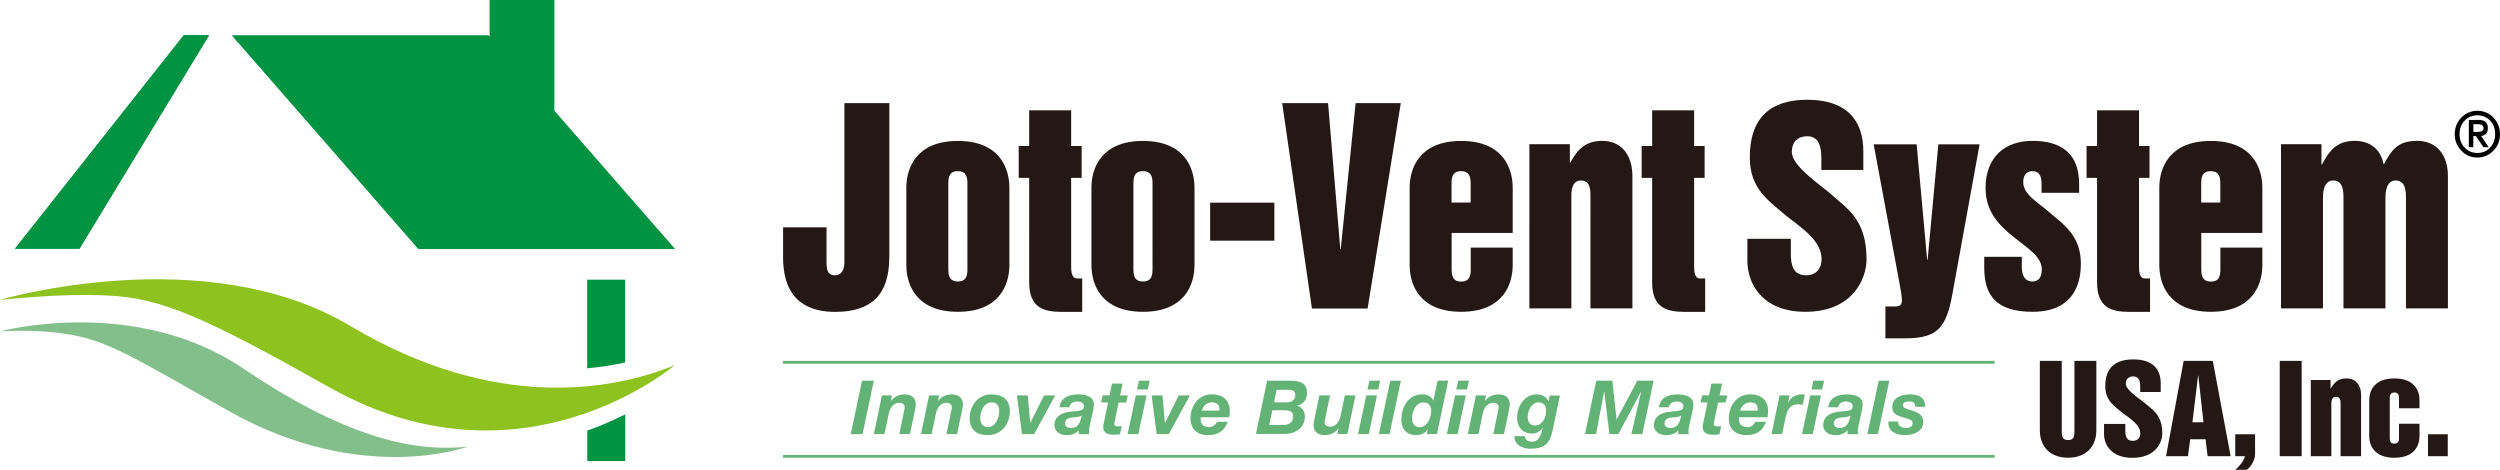 <svg id="_レイヤー_2" xmlns="http://www.w3.org/2000/svg" viewBox="0 0 319.28 60"><defs><style>.cls-1{fill:#009342}</style></defs><g id="contents"><path d="M313.5 17.14c.01-.85.29-1.55.85-2.12.54-.57 1.22-.86 2.04-.87.82.01 1.5.3 2.05.87.55.57.83 1.27.84 2.12-.01.84-.29 1.55-.84 2.1-.55.58-1.23.87-2.05.88-.82-.01-1.5-.3-2.04-.88-.56-.55-.84-1.25-.85-2.1zm.62 0c0 .7.22 1.27.65 1.71.42.45.96.68 1.62.68.67 0 1.21-.23 1.63-.69.42-.44.63-1.01.64-1.71 0-.72-.22-1.29-.64-1.73-.42-.44-.97-.66-1.63-.67-.66 0-1.2.23-1.62.67-.43.44-.65 1.01-.65 1.73zm1.18-1.82h1.27c.77 0 1.16.34 1.16 1.04 0 .34-.09.59-.25.74a1.1 1.1 0 01-.61.27l.97 1.43h-.67l-.97-1.42h-.33v1.42h-.57v-3.48zm.57 1.53h.4c.24 0 .45-.02.63-.07.17-.06.26-.2.27-.42 0-.2-.08-.34-.23-.41-.15-.06-.32-.09-.53-.09h-.53v.99z"/><path d="M113.57 32.87c0 4.83-2.34 6.96-6.92 6.96-2.87 0-6.64-.98-6.64-6.96v-3.84h5.55v4.46c0 .82.06 1.67 1.09 1.67.59 0 1.19-.39 1.19-1.71V13.17h5.74v19.69zm2.18-8.9c0-2.46 1.22-5.97 6.58-5.97s6.58 3.51 6.58 5.97v9.88c0 2.46-1.22 5.97-6.58 5.97s-6.58-3.51-6.58-5.97v-9.88zm5.36 10.27c0 .72 0 1.71 1.22 1.71s1.22-.98 1.22-1.71V23.57c0-.72 0-1.71-1.22-1.71s-1.22.98-1.22 1.71v10.67zm10.33-11.52h-1.34v-4.07h1.34v-4.56h5.36v4.56h1.34v4.07h-1.34v11.23c0 .53 0 1.61.72 1.61h.69v4.27h-2.59c-2.31 0-4.18-.49-4.18-3.77V22.73zm7.95 1.25c0-2.46 1.22-5.97 6.58-5.97s6.58 3.51 6.58 5.97v9.88c0 2.46-1.22 5.97-6.58 5.97s-6.58-3.51-6.58-5.97v-9.88zm5.36 10.27c0 .72 0 1.71 1.22 1.71s1.22-.98 1.22-1.71V23.57c0-.72 0-1.71-1.22-1.71s-1.22.98-1.22 1.71v10.67zm9.8-8.36h8.2v4.86h-8.2v-4.86zm9.2-12.71h5.86l1.56 18.64h.06l1.9-18.64h5.77l-4.24 26.23h-7.11l-3.8-26.23zm16.28 10.8c0-2.46 1.22-5.97 6.58-5.97s6.58 3.51 6.58 5.97v5.78h-7.8v4.5c0 .72 0 1.71 1.22 1.71s1.22-.98 1.22-1.71v-2.63h5.36v2.23c0 2.46-1.22 5.97-6.58 5.97s-6.58-3.51-6.58-5.97v-9.88zm5.36 1.9h2.43v-2.3c0-.72 0-1.71-1.22-1.71s-1.22.98-1.22 1.71v2.3zm9.92-7.45h5.18v2.33h.06c.97-1.77 2.03-2.76 4.09-2.76 2.56 0 3.84 1.97 3.84 4.5v16.9h-5.36V25.05c0-.76 0-2-1.22-2s-1.22 1.51-1.22 2v14.34h-5.36V18.42zm15.69 4.3h-1.34v-4.07H211v-4.56h5.36v4.56h1.34v4.07h-1.34v11.23c0 .53 0 1.61.72 1.61h.69v4.27h-2.59c-2.31 0-4.18-.49-4.18-3.77V22.73zm17.71 7.78v1.94c0 1.41.31 2.72 1.93 2.72 1.31 0 2-.89 2-2.04 0-2.3-2.28-3.84-4.55-5.58-2.31-2-4.62-3.45-4.62-7.45 0-5.15 2.74-7.35 7.33-7.35 4.99 0 7.17 2.56 7.17 6.6v2.36h-5.36v-1.41c0-1.31-.19-2.89-1.81-2.89-1.22 0-1.96.76-1.96 1.97 0 1.58 2.43 3.38 4.77 5.22 2.12 1.97 4.77 3.25 4.77 8.53 0 2.53-1.81 6.7-7.8 6.7-5.68 0-7.42-3.77-7.42-6.5V30.5h5.55zm12.07 8.64H242c.5 0 .9-.13.9-.76 0-.46-.16-1.41-.34-2.36l-3.27-17.59h5.49l1.34 14.74h.06l1.37-14.74h5.27l-3.49 19.2c-.37 2-.81 3.38-1.65 4.27-.84.89-2.09 1.31-4.4 1.31h-2.49v-4.07zm12.63-6.34h4.8v1.28c0 .82.22 1.87 1.37 1.87.81 0 1.18-.59 1.18-1.54 0-1.67-1.84-2.72-3.59-4.14-1.75-1.41-3.59-3.15-3.59-6.24 0-3.97 2.46-6.04 5.99-6.04 3.71 0 5.96 1.64 5.96 5.51v1.12h-4.8V23.5c0-.53-.03-1.64-1.15-1.64-.75 0-1.19.46-1.19 1.41 0 1.67 2.09 2.66 3.68 4.14 1.84 1.48 3.68 3.02 3.68 6.24 0 1.71-.34 6.17-6.17 6.17-4.74 0-6.17-2.2-6.17-5.65v-1.38zm14.41-10.08h-1.34v-4.07h1.34v-4.56h5.36v4.56h1.34v4.07h-1.34v11.23c0 .53 0 1.61.72 1.61h.69v4.27H272c-2.31 0-4.18-.49-4.18-3.77V22.73zm7.95 1.25c0-2.46 1.22-5.97 6.58-5.97s6.58 3.51 6.58 5.97v5.78h-7.8v4.5c0 .72 0 1.71 1.22 1.71s1.22-.98 1.22-1.71v-2.63h5.36v2.23c0 2.46-1.22 5.97-6.58 5.97s-6.58-3.51-6.58-5.97v-9.88zm5.36 1.9h2.43v-2.3c0-.72 0-1.71-1.22-1.71s-1.22.98-1.22 1.71v2.3zm10.17-7.45h5.18v2.59h.06c1-1.9 2-3.02 4.18-3.02 1.72 0 3.27.82 3.71 3.02 1.03-1.9 1.81-3.02 4.27-3.02 2.59 0 3.93 1.9 3.93 4.5v16.9h-5.36V25.31c0-.76 0-2.26-1.31-2.26s-1.31 1.77-1.31 2.26v14.08h-5.36V25.31c0-.76 0-2.26-1.31-2.26s-1.31 1.77-1.31 2.26v14.08h-5.36V18.42zm-30.79 27.67h2.8v8.88c0 .65 0 1.23.81 1.23s.81-.58.81-1.23v-8.88h2.8v8.85c0 2.16-1.39 3.52-3.61 3.52s-3.61-1.36-3.61-3.52v-8.85zm10.92 8.05v.9c0 .65.15 1.26.94 1.26.64 0 .97-.41.97-.94 0-1.07-1.11-1.78-2.22-2.59-1.13-.93-2.25-1.6-2.25-3.46 0-2.39 1.34-3.41 3.58-3.41 2.44 0 3.5 1.19 3.5 3.06v1.1h-2.62v-.65c0-.61-.09-1.34-.88-1.34-.59 0-.96.35-.96.91 0 .73 1.19 1.57 2.33 2.42 1.04.91 2.33 1.51 2.33 3.96 0 1.17-.88 3.11-3.81 3.11-2.77 0-3.63-1.75-3.63-3.02v-1.31h2.71zm7.45-8.05h3.72l2.28 12.17h-2.94l-.26-2.16h-1.96l-.29 2.16h-2.8l2.25-12.17zm1.13 7.84h1.4l-.66-5.96h-.03l-.72 5.96zm5.46 1.53H288v2.62c0 .75-.75 1.84-1.11 1.92h-1.42c.53-.46 1.04-1.04 1.25-1.74h-1.25v-2.8zm5.68-9.37h2.8v12.17h-2.8V46.09zm3.96 2.44h2.53v1.08h.03c.47-.82.99-1.28 2-1.28 1.25 0 1.87.91 1.87 2.09v7.84h-2.62V51.6c0-.35 0-.93-.59-.93s-.59.7-.59.93v6.66h-2.62v-9.73zm7.47 2.57c0-1.14.59-2.77 3.21-2.77S309 49.96 309 51.1v1.04h-2.62v-1.22c0-.33 0-.79-.59-.79s-.59.46-.59.79v4.95c0 .34 0 .79.59.79s.59-.46.59-.79v-1.75H309v1.57c0 1.14-.59 2.77-3.21 2.77s-3.21-1.63-3.21-2.77v-4.58zm7.5 7.16v-2.8h2.53v2.8h-2.53z" fill="#231815"/><path class="cls-1" d="M10.15 31.76H1.91L23.47 4.5h3.23L10.15 31.76z"/><path d="M0 38.29s26.2-7.72 44.71 3.32 33.63 8.26 41.47 5.02c0 0-19.48 16.68-44.03 2.88-16.11-9.06-21.55-11.46-28.42-11.77-3.6-.17-7.73-.03-13.73.56z" fill="#8dc21f"/><path d="M0 42.32s17.17-4.63 31.01 4.71c12.4 8.36 21.28 10.84 28.77 10 0 0-13.51 5.06-30.54-4.52-11.87-6.68-15.43-9.05-20.66-9.84-2.27-.34-4.75-.54-8.58-.35z" fill="#83bf8b"/><path class="cls-1" d="M1.91 31.76h8.24L26.7 4.5h-3.23L1.91 31.76zM70.78 0h-8.23v4.72l8.23 9.43V0z"/><path class="cls-1" d="M86.18 31.79l-15.4-17.64v5.84h-8.23V4.72l-.17-.19H29.64l23.8 27.26h32.74z"/><path class="cls-1" d="M70.78 19.99v-5.84l-8.23-9.43v15.27h8.23zM75 58.88h4.85v-5.96A41.81 41.81 0 0175 54.99v3.88z"/><path class="cls-1" d="M62.55 0h8.23v19.99h-8.23z"/><path class="cls-1" d="M29.64 4.53h32.74l23.8 27.26H53.44L29.64 4.53zm50.2 31.19h-4.85v11.32c1.73-.16 3.35-.42 4.85-.74V35.72z"/><path d="M100 46.09h154.74v.36H100zm0 12.01h154.74v.36H100zm10.09-9.48h1.51l-1.44 6.82h-1.51l1.44-6.82zm2.53 1.88h1.3l-.15.69h.02c.44-.54 1.02-.82 1.73-.82.94 0 1.44.47 1.44 1.33 0 .2-.11.68-.14.85l-.61 2.89h-1.36l.6-2.89c.04-.14.09-.47.09-.6 0-.3-.33-.51-.65-.51-.82 0-1.24.69-1.38 1.37l-.55 2.63h-1.36l1.03-4.94zm6.02 0h1.3l-.15.69h.02c.44-.54 1.02-.82 1.73-.82.94 0 1.44.47 1.44 1.33 0 .2-.11.68-.14.85l-.61 2.89h-1.36l.6-2.89c.04-.14.09-.47.09-.6 0-.3-.33-.51-.65-.51-.82 0-1.24.69-1.38 1.37l-.55 2.63h-1.36l1.03-4.94zm8.03-.13c1.36 0 2.3.67 2.3 2.09 0 1.74-1.08 3.11-2.87 3.11-1.38 0-2.26-.72-2.26-2.13 0-1.67 1.08-3.08 2.84-3.08zm-.51 4.18c1.01 0 1.45-1.24 1.45-2.07 0-.66-.29-1.09-.99-1.09-.99 0-1.43 1.22-1.43 2.05 0 .58.33 1.11.97 1.11zm5.91.89h-1.55l-.65-4.94h1.39l.31 3.51h.02l1.75-3.51h1.43l-2.7 4.94zm3.24-3.44c.17-1.24 1.22-1.63 2.34-1.63.88 0 2.07.19 2.05 1.3 0 .21-.05.53-.11.83l-.44 1.99c-.05.17-.07.48-.07.67 0 .09.02.2.05.29h-1.36v-.49c-.37.42-.96.62-1.51.62-1.08 0-1.6-.61-1.6-1.3 0-.94.72-1.54 1.89-1.68 1.28-.15 1.88-.09 1.88-.72 0-.49-.52-.6-.86-.6-.49 0-.92.23-1 .73h-1.27zm2.86 1.07c-.34.2-.75.21-1.15.24-.52.06-1 .18-1 .8 0 .37.35.55.74.55.84 0 1.12-.58 1.27-1.12l.13-.48zm4.89-2.57h.97l-.21.91h-.96l-.51 2.45c-.02.11-.04.19-.04.23 0 .35.26.36.46.36.16 0 .32 0 .49-.03l-.23 1.05c-.28.03-.56.05-.85.05-.63 0-1.31-.2-1.29-1 0-.12.03-.3.07-.47l.55-2.65h-.89l.21-.91h.87l.31-1.5h1.36l-.31 1.5zm2 0h1.37l-1.05 4.94h-1.37l1.05-4.94zm1.52-.76h-1.37l.25-1.12h1.37l-.25 1.12zm2.69 5.7h-1.55l-.65-4.94h1.39l.31 3.51h.02l1.75-3.51h1.43l-2.7 4.94zm4.07-2.14v.29c0 .57.35.96 1.09.96.54 0 .81-.36 1.01-.68h1.36c-.43 1.11-1.14 1.7-2.56 1.7-1.32 0-2.2-.75-2.2-2.16 0-1.58 1.04-3.05 2.72-3.05 1.38 0 2.3.73 2.3 2.16 0 .27-.03.54-.08.77h-3.64zm2.41-.86c0-.51-.12-1.05-.92-1.05s-1.15.5-1.35 1.05h2.26zm6.09-3.82h2.86c1.37 0 2.22.3 2.22 1.59 0 .77-.48 1.49-1.28 1.58v.02c.65.17 1.01.73 1.01 1.38 0 1.48-1.24 2.23-2.61 2.23h-3.64l1.43-6.82zm.26 5.65h1.88c.68 0 1.17-.37 1.17-1.1s-.64-.77-1.18-.77h-1.47l-.4 1.87zm.61-2.89h1.7c.54 0 1.01-.31 1.01-.9 0-.52-.31-.7-.79-.7h-1.59l-.33 1.59zm9.38 4.06h-1.3l.15-.69h-.02c-.44.54-1.02.82-1.73.82-.94 0-1.44-.47-1.44-1.33 0-.2.11-.68.14-.85l.61-2.89h1.36l-.6 2.89c-.04.14-.09.47-.09.6 0 .3.33.51.65.51.82 0 1.24-.69 1.38-1.37l.55-2.63h1.36l-1.03 4.94zm2.4-4.94h1.37l-1.05 4.94h-1.37l1.05-4.94zm1.52-.76h-1.37l.25-1.12h1.37l-.25 1.12zm1.54-1.12h1.36l-1.45 6.82h-1.36l1.45-6.82zm4.8 6.21l-.02-.02c-.31.54-.88.76-1.48.76-1.18 0-1.88-.76-1.88-1.95 0-1.62.87-3.26 2.69-3.26.57 0 1.17.25 1.38.79h.02l.54-2.54h1.36l-1.44 6.82h-1.31l.13-.61zm-2.02-1.37c0 .59.32 1.1.96 1.1 1.01 0 1.49-1.24 1.49-2.09 0-.63-.32-1.07-.97-1.07-1.02 0-1.48 1.19-1.48 2.06zm5.5-2.96h1.37l-1.05 4.94h-1.37l1.05-4.94zm1.52-.76h-1.37l.25-1.12h1.37l-.25 1.12zm1.13.76h1.3l-.15.69h.02c.44-.54 1.02-.82 1.73-.82.94 0 1.44.47 1.44 1.33 0 .2-.11.68-.14.85l-.61 2.89h-1.36l.6-2.89c.04-.14.09-.47.09-.6 0-.3-.33-.51-.65-.51-.82 0-1.24.69-1.38 1.37l-.55 2.63h-1.36l1.03-4.94zm9.75 4.68c-.33 1.5-1.09 2.13-2.72 2.13-1 0-2.11-.43-2.11-1.61h1.36c-.02.5.45.71.89.71.86 0 1.11-.75 1.38-1.72l-.02-.02c-.35.47-.8.7-1.36.7-1.17 0-1.9-.8-1.9-2.02 0-1.44.91-2.98 2.49-2.98.68 0 1.23.24 1.51.89h.02l.15-.75h1.3l-.98 4.68zm-3.13-1.93c0 .58.29 1.09.92 1.09.97 0 1.44-1.04 1.44-1.88 0-.62-.32-1.07-.97-1.07-.91 0-1.38 1.07-1.38 1.86zm8.75-4.63h2.07l.53 4.94h.02l2.63-4.94h2.09l-1.44 6.82h-1.4l1.24-5.42h-.02l-2.88 5.42h-1.15l-.66-5.42h-.02l-1.02 5.42h-1.42l1.44-6.82zm8.02 3.38c.17-1.24 1.22-1.63 2.34-1.63.88 0 2.07.19 2.05 1.3 0 .21-.05.53-.11.83l-.44 1.99c-.05.17-.07.48-.07.67 0 .09.02.2.05.29h-1.36v-.49c-.37.42-.96.62-1.51.62-1.08 0-1.6-.61-1.6-1.3 0-.94.72-1.54 1.89-1.68 1.28-.15 1.88-.09 1.88-.72 0-.49-.52-.6-.86-.6-.49 0-.92.23-1 .73h-1.27zm2.86 1.07c-.34.2-.75.21-1.15.24-.52.06-1 .18-1 .8 0 .37.35.55.74.55.84 0 1.12-.58 1.27-1.12l.13-.48zm4.89-2.57h.97l-.21.91h-.96l-.51 2.45c-.02.11-.04.19-.04.23 0 .35.26.36.46.36.16 0 .32 0 .49-.03l-.23 1.05c-.28.03-.56.05-.85.05-.63 0-1.31-.2-1.29-1 0-.12.03-.3.07-.47l.55-2.65h-.89l.21-.91h.87l.31-1.5h1.36l-.31 1.5zm2.47 2.8v.29c0 .57.35.96 1.09.96.54 0 .81-.36 1.01-.68h1.36c-.43 1.11-1.14 1.7-2.56 1.7-1.32 0-2.2-.75-2.2-2.16 0-1.58 1.04-3.05 2.72-3.05 1.38 0 2.3.73 2.3 2.16 0 .27-.03.54-.08.77h-3.64zm2.41-.86c0-.51-.12-1.05-.92-1.05s-1.15.5-1.35 1.05h2.26zm2.77-1.94h1.29l-.2.89.02.02c.31-.68.97-1.04 1.7-1.04.14 0 .28 0 .42.03l-.28 1.32c-.19-.04-.38-.09-.57-.09-1.04 0-1.41.78-1.59 1.62l-.46 2.19h-1.36l1.03-4.94zm3.92 0h1.37l-1.05 4.94h-1.37l1.05-4.94zm1.52-.76h-1.37l.25-1.12h1.37l-.25 1.12zm.78 2.26c.17-1.24 1.22-1.63 2.34-1.63.88 0 2.07.19 2.05 1.3 0 .21-.05.53-.11.83l-.44 1.99c-.05.17-.07.48-.07.67 0 .09.02.2.05.29h-1.36v-.49c-.37.42-.96.62-1.51.62-1.08 0-1.6-.61-1.6-1.3 0-.94.72-1.54 1.89-1.68 1.28-.15 1.88-.09 1.88-.72 0-.49-.52-.6-.86-.6-.49 0-.92.23-1 .73h-1.27zm2.86 1.07c-.34.2-.75.21-1.15.24-.52.06-1 .18-1 .8 0 .37.35.55.74.55.84 0 1.12-.58 1.27-1.12l.13-.48zm3.58-4.45h1.36l-1.45 6.82h-1.36l1.45-6.82zm4.68 3.32c0-.42-.25-.67-.76-.67-.48 0-.83.13-.83.49 0 .22.16.35.62.5l.68.22c.73.24 1.3.58 1.3 1.41 0 1.22-1.21 1.68-2.35 1.68-.96 0-2.1-.38-2.1-1.54v-.2h1.26v.16c0 .45.51.67.97.67.41 0 .86-.14.86-.59 0-.34-.19-.45-.49-.54l-1.04-.33c-.68-.22-1.07-.49-1.07-1.26 0-1.17 1.23-1.57 2.19-1.57 1.08 0 2.04.31 2.02 1.58h-1.26z" fill="#64b376"/></g></svg>